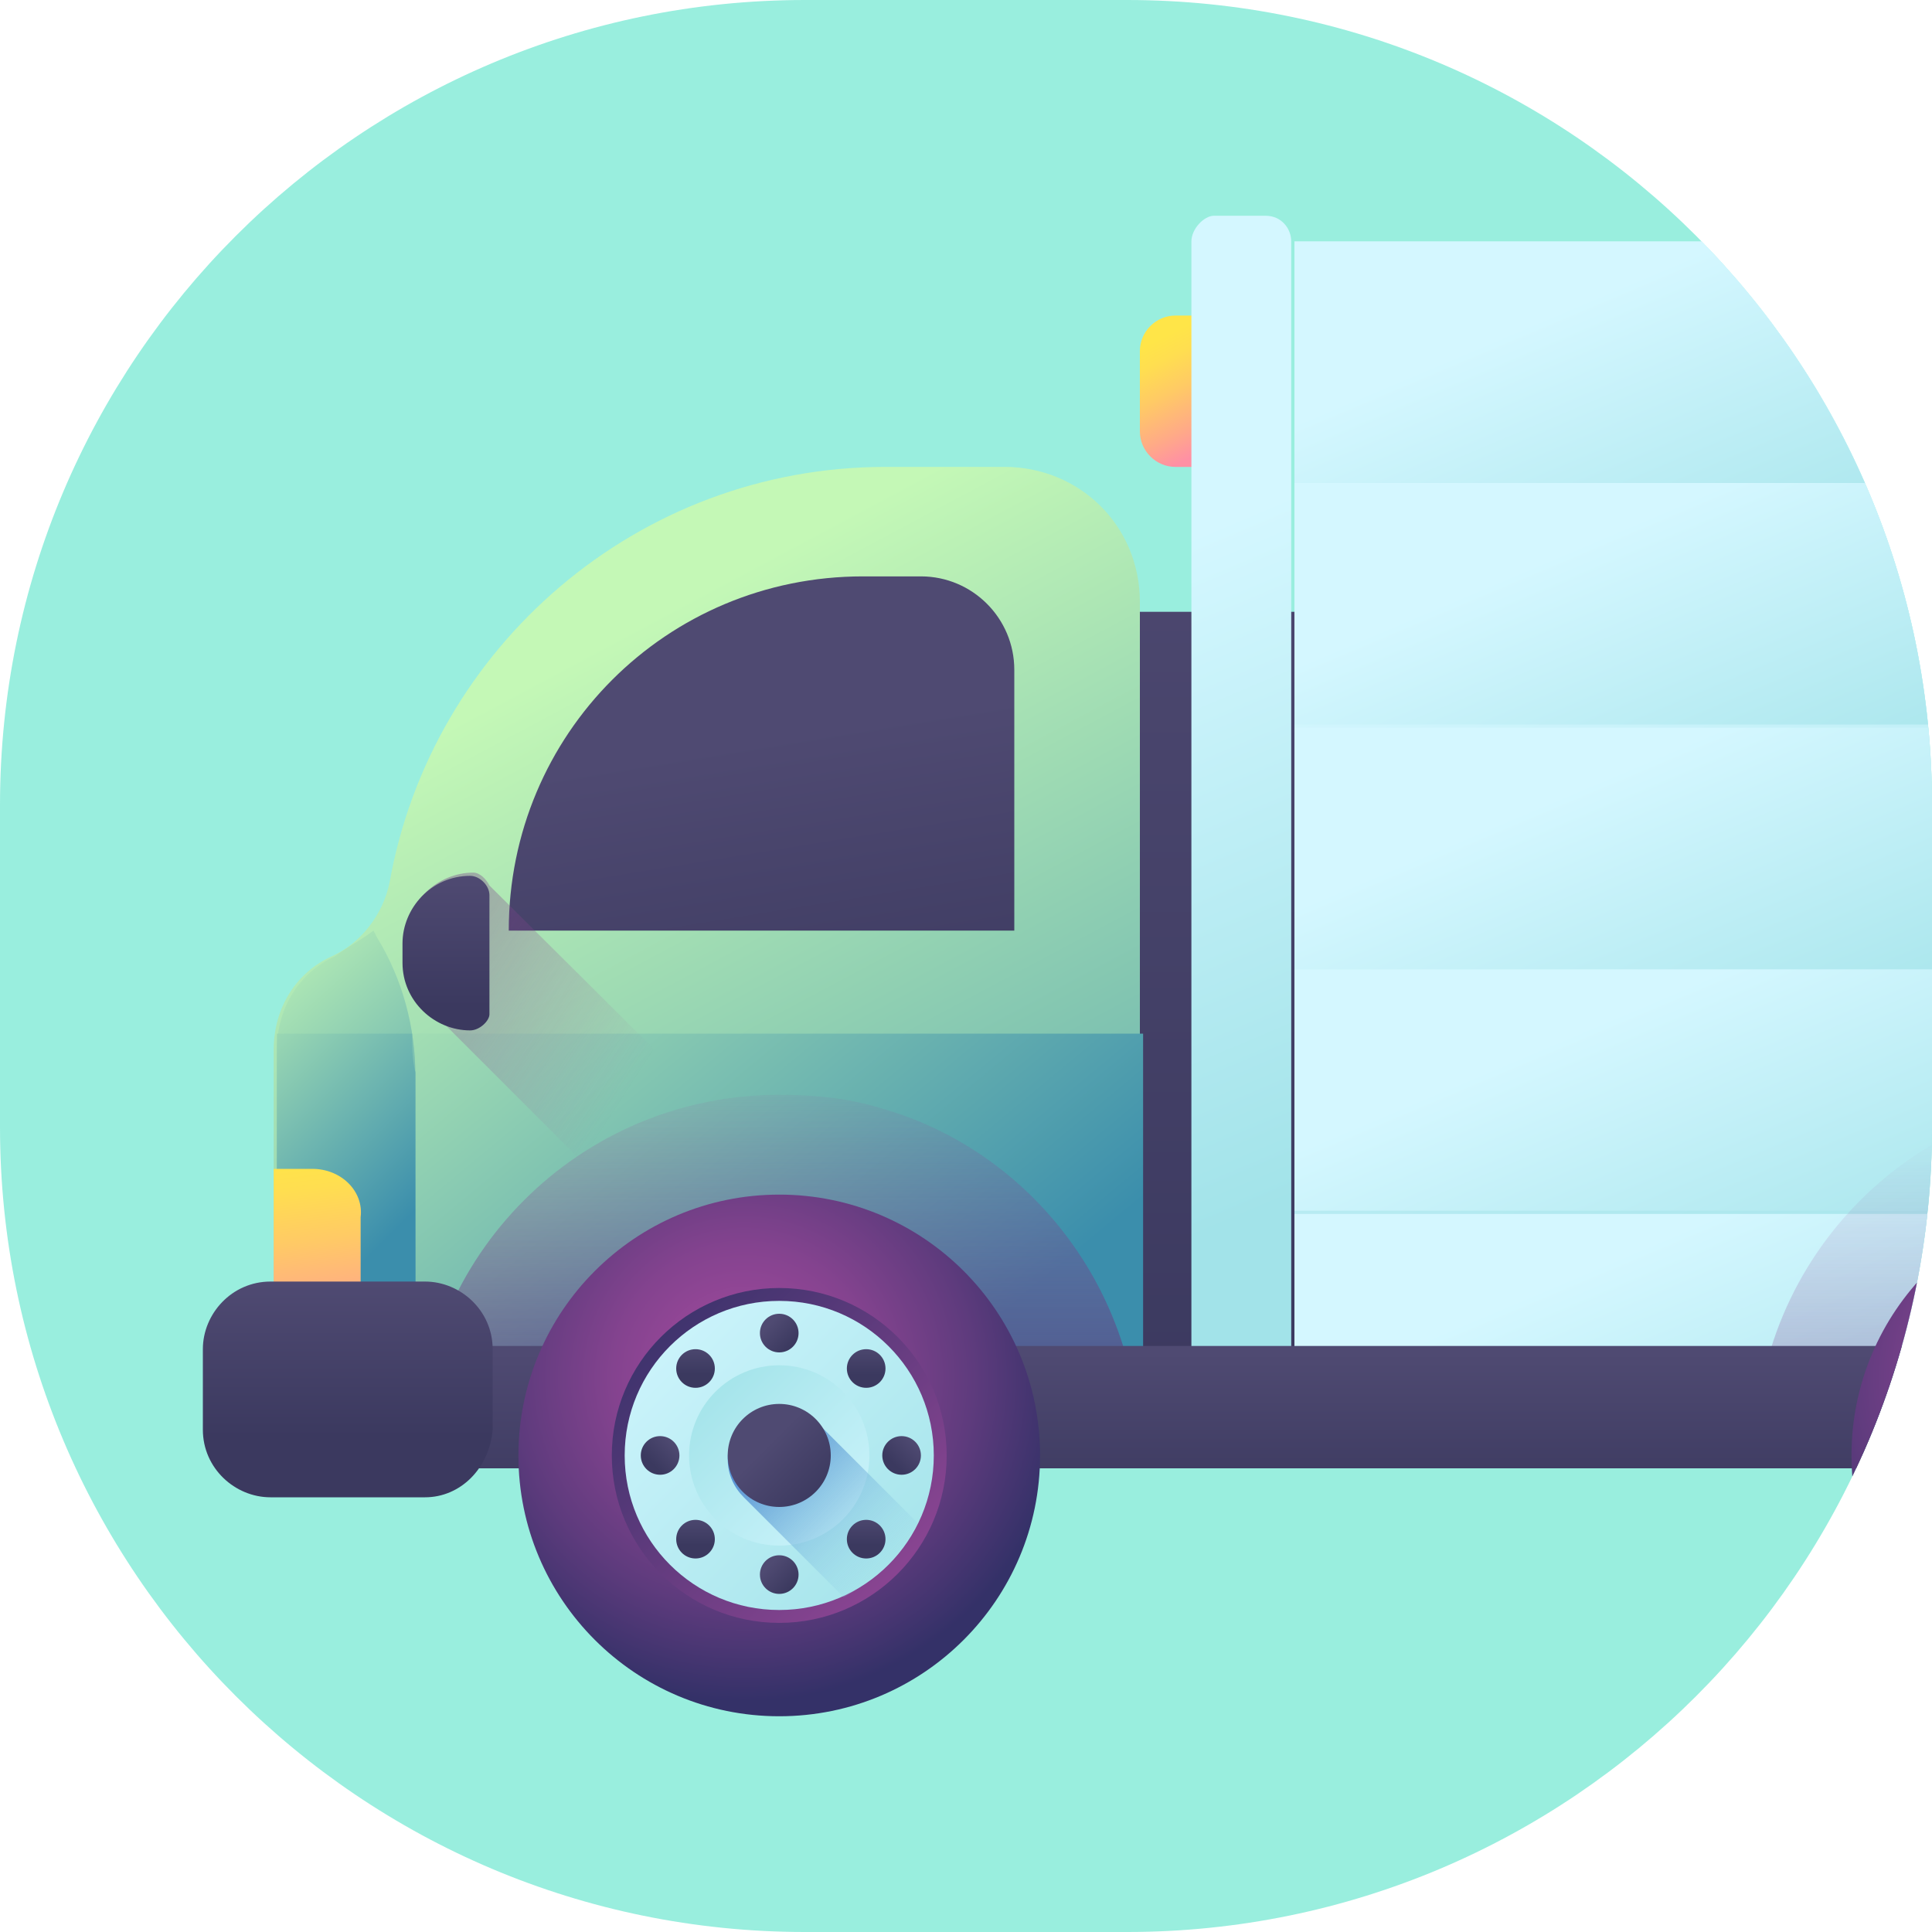 <?xml version="1.0" encoding="utf-8"?>
<!-- Generator: Adobe Illustrator 24.1.0, SVG Export Plug-In . SVG Version: 6.00 Build 0)  -->
<svg version="1.1" id="Layer_1" xmlns="http://www.w3.org/2000/svg" xmlns:xlink="http://www.w3.org/1999/xlink" x="0px" y="0px"
	 viewBox="0 0 60 60" style="enable-background:new 0 0 60 60;" xml:space="preserve">
<style type="text/css">
	.st0{opacity:0.4;fill:#00D6AD;enable-background:new    ;}
	.st1{clip-path:url(#SVGID_2_);}
	.st2{fill:url(#SVGID_3_);}
	.st3{fill:url(#SVGID_4_);}
	.st4{fill:url(#SVGID_5_);}
	.st5{fill:url(#SVGID_6_);}
	.st6{fill:url(#SVGID_7_);}
	.st7{fill:url(#SVGID_8_);}
	.st8{fill:url(#SVGID_9_);}
	.st9{fill:url(#SVGID_10_);}
	.st10{fill:url(#SVGID_11_);}
	.st11{fill:url(#SVGID_12_);}
	.st12{fill:url(#SVGID_13_);}
	.st13{fill:url(#SVGID_14_);}
	.st14{fill:url(#SVGID_15_);}
	.st15{fill:url(#SVGID_16_);}
	.st16{fill:url(#SVGID_17_);}
	.st17{fill:url(#SVGID_18_);}
	.st18{fill:url(#SVGID_19_);}
	.st19{fill:url(#SVGID_20_);}
	.st20{fill:url(#SVGID_21_);}
	.st21{fill:url(#SVGID_22_);}
	.st22{fill:url(#SVGID_23_);}
	.st23{fill:url(#SVGID_24_);}
	.st24{fill:url(#SVGID_25_);}
	.st25{fill:url(#SVGID_26_);}
	.st26{fill:url(#SVGID_27_);}
	.st27{fill:url(#SVGID_28_);}
	.st28{fill:url(#SVGID_29_);}
	.st29{fill:url(#SVGID_30_);}
	.st30{fill:url(#SVGID_31_);}
	.st31{fill:url(#SVGID_32_);}
	.st32{fill:url(#SVGID_33_);}
	.st33{fill:url(#SVGID_34_);}
	.st34{fill:url(#SVGID_35_);}
	.st35{fill:url(#SVGID_36_);}
	.st36{fill:url(#SVGID_37_);}
	.st37{fill:url(#SVGID_38_);}
	.st38{fill:url(#SVGID_39_);}
	.st39{fill:url(#SVGID_40_);}
	.st40{fill:url(#SVGID_41_);}
	.st41{fill:url(#SVGID_42_);}
	.st42{fill:url(#SVGID_43_);}
	.st43{fill:url(#SVGID_44_);}
	.st44{fill:url(#SVGID_45_);}
	.st45{fill:url(#SVGID_46_);}
	.st46{fill:url(#SVGID_47_);}
	.st47{fill:url(#SVGID_48_);}
	.st48{fill:url(#SVGID_49_);}
	.st49{fill:url(#SVGID_50_);}
	.st50{fill:url(#SVGID_51_);}
	.st51{fill:url(#SVGID_52_);}
	.st52{fill:url(#SVGID_53_);}
	.st53{fill:url(#SVGID_54_);}
</style>
<g id="ease" transform="translate(-140 -1062)">
	<path id="Rectangle_108" class="st0" d="M165,1062h10c13.8,0,25,11.2,25,25v10c0,13.8-11.2,25-25,25h-10c-13.8,0-25-11.2-25-25v-10
		C140,1073.2,151.2,1062,165,1062z"/>
	<g>
		<g>
			<g>
				<g>
					<g>
						<defs>
							<path id="SVGID_1_" d="M165,1062h10c13.8,0,25,11.2,25,25v10c0,13.8-11.2,25-25,25h-10c-13.8,0-25-11.2-25-25v-10
								C140,1073.2,151.2,1062,165,1062z"/>
						</defs>
						<clipPath id="SVGID_2_">
							<use xlink:href="#SVGID_1_"  style="overflow:visible;"/>
						</clipPath>
						<g class="st1">
							
								<linearGradient id="SVGID_3_" gradientUnits="userSpaceOnUse" x1="173.893" y1="1114.524" x2="173.893" y2="1082.911" gradientTransform="matrix(1.004 0 0 -1.004 2.467 2193.424)">
								<stop  offset="0" style="stop-color:#4F4A72"/>
								<stop  offset="1" style="stop-color:#3B395F"/>
							</linearGradient>
							<path class="st2" d="M172.9,1081h8.2v26.2h-8.2V1081z"/>
							
								<linearGradient id="SVGID_4_" gradientUnits="userSpaceOnUse" x1="173.101" y1="1116.572" x2="174.762" y2="1113.25" gradientTransform="matrix(1.004 0 0 -1.004 2.467 2193.424)">
								<stop  offset="0" style="stop-color:#FFE548"/>
								<stop  offset="0.176" style="stop-color:#FFDE50"/>
								<stop  offset="0.445" style="stop-color:#FFCA65"/>
								<stop  offset="0.771" style="stop-color:#FFAA87"/>
								<stop  offset="1" style="stop-color:#FF90A4"/>
							</linearGradient>
							<path class="st3" d="M178.3,1076.5h-1.8c-0.6,0-1.1-0.5-1.1-1.1v-2.5c0-0.6,0.5-1.1,1.1-1.1h1.8V1076.5z"/>
							
								<linearGradient id="SVGID_5_" gradientUnits="userSpaceOnUse" x1="190.713" y1="1112.263" x2="201.306" y2="1087.187" gradientTransform="matrix(1.004 0 0 -1.004 2.467 2193.424)">
								<stop  offset="0" style="stop-color:#D4F7FF"/>
								<stop  offset="1" style="stop-color:#A2E3E9"/>
							</linearGradient>
							<path class="st4" d="M180.2,1069.5h37.3v37.7h-37.3V1069.5z"/>
							
								<linearGradient id="SVGID_6_" gradientUnits="userSpaceOnUse" x1="193.454" y1="1090.762" x2="198.073" y2="1079.83" gradientTransform="matrix(1.004 0 0 -1.004 2.467 2193.424)">
								<stop  offset="0" style="stop-color:#D4F7FF"/>
								<stop  offset="1" style="stop-color:#A2E3E9"/>
							</linearGradient>
							<path class="st5" d="M180.2,1099.7h37.3v7.5h-37.3V1099.7z"/>
							
								<linearGradient id="SVGID_7_" gradientUnits="userSpaceOnUse" x1="193.454" y1="1098.268" x2="198.073" y2="1087.336" gradientTransform="matrix(1.004 0 0 -1.004 2.467 2193.424)">
								<stop  offset="0" style="stop-color:#D4F7FF"/>
								<stop  offset="1" style="stop-color:#A2E3E9"/>
							</linearGradient>
							<path class="st6" d="M180.2,1092.1h37.3v7.5h-37.3V1092.1z"/>
							
								<linearGradient id="SVGID_8_" gradientUnits="userSpaceOnUse" x1="193.454" y1="1105.774" x2="198.073" y2="1094.842" gradientTransform="matrix(1.004 0 0 -1.004 2.467 2193.424)">
								<stop  offset="0" style="stop-color:#D4F7FF"/>
								<stop  offset="1" style="stop-color:#A2E3E9"/>
							</linearGradient>
							<path class="st7" d="M180.2,1084.6h37.3v7.5h-37.3V1084.6z"/>
							
								<linearGradient id="SVGID_9_" gradientUnits="userSpaceOnUse" x1="193.454" y1="1113.28" x2="198.073" y2="1102.347" gradientTransform="matrix(1.004 0 0 -1.004 2.467 2193.424)">
								<stop  offset="0" style="stop-color:#D4F7FF"/>
								<stop  offset="1" style="stop-color:#A2E3E9"/>
							</linearGradient>
							<path class="st8" d="M180.2,1077h37.3v7.5h-37.3V1077z"/>
							
								<linearGradient id="SVGID_10_" gradientUnits="userSpaceOnUse" x1="193.454" y1="1120.786" x2="198.073" y2="1109.853" gradientTransform="matrix(1.004 0 0 -1.004 2.467 2193.424)">
								<stop  offset="0" style="stop-color:#D4F7FF"/>
								<stop  offset="1" style="stop-color:#A2E3E9"/>
							</linearGradient>
							<path class="st9" d="M180.2,1069.5h37.3v7.5h-37.3V1069.5z"/>
							
								<linearGradient id="SVGID_11_" gradientUnits="userSpaceOnUse" x1="171.782" y1="1109.515" x2="179.619" y2="1090.963" gradientTransform="matrix(1.004 0 0 -1.004 2.467 2193.424)">
								<stop  offset="0" style="stop-color:#D4F7FF"/>
								<stop  offset="1" style="stop-color:#A2E3E9"/>
							</linearGradient>
							<path class="st10" d="M177,1069.5v37.7h3.1v-37.7c0-0.4-0.3-0.8-0.8-0.8h-1.6C177.4,1068.7,177,1069.1,177,1069.5L177,1069.5
								z"/>
							
								<linearGradient id="SVGID_12_" gradientUnits="userSpaceOnUse" x1="212.045" y1="1109.515" x2="219.883" y2="1090.963" gradientTransform="matrix(1.004 0 0 -1.004 2.467 2193.424)">
								<stop  offset="0" style="stop-color:#D4F7FF"/>
								<stop  offset="1" style="stop-color:#A2E3E9"/>
							</linearGradient>
							<path class="st11" d="M217.5,1069.5v37.7h3.1v-37.7c0-0.4-0.3-0.8-0.8-0.8h-1.6C217.8,1068.7,217.5,1069.1,217.5,1069.5z"/>
							
								<linearGradient id="SVGID_13_" gradientUnits="userSpaceOnUse" x1="153.49" y1="1105.856" x2="170.302" y2="1074.345" gradientTransform="matrix(1.004 0 0 -1.004 2.467 2193.424)">
								<stop  offset="0" style="stop-color:#C4F8B6"/>
								<stop  offset="1" style="stop-color:#3B8EAC"/>
							</linearGradient>
							<path class="st12" d="M171.2,1076.5h-3.7c-7.7,0-14.1,5.6-15.4,12.9c-0.2,1-0.9,1.9-1.8,2.3c-1.1,0.5-1.8,1.6-1.8,2.9v12.7
								h3.4h2.8h20.7v-26.6C175.4,1078.3,173.5,1076.5,171.2,1076.5L171.2,1076.5z"/>
							
								<linearGradient id="SVGID_14_" gradientUnits="userSpaceOnUse" x1="148.167" y1="1101.416" x2="163.727" y2="1082.686" gradientTransform="matrix(1.004 0 0 -1.004 2.467 2193.424)">
								<stop  offset="0" style="stop-color:#C4F8B6"/>
								<stop  offset="1" style="stop-color:#3B8EAC"/>
							</linearGradient>
							<path class="st13" d="M148.6,1094.1c0,0.1,0,0.3,0,0.4v12.7h3.4h2.8h20.7v-13.1L148.6,1094.1L148.6,1094.1z"/>
							
								<linearGradient id="SVGID_15_" gradientUnits="userSpaceOnUse" x1="160.304" y1="1104.014" x2="161.999" y2="1093.531" gradientTransform="matrix(1.004 0 0 -1.004 2.467 2193.424)">
								<stop  offset="0" style="stop-color:#4F4A72"/>
								<stop  offset="1" style="stop-color:#3B395F"/>
							</linearGradient>
							<path class="st14" d="M171.5,1090.9h-15.7c0-6.1,4.9-11,11-11h1.8c1.6,0,2.9,1.3,2.9,2.9V1090.9z"/>
							
								<linearGradient id="SVGID_16_" gradientUnits="userSpaceOnUse" x1="155.826" y1="1092.269" x2="138.837" y2="1103.293" gradientTransform="matrix(1.004 0 0 -1.004 2.467 2193.424)">
								<stop  offset="0" style="stop-color:#A34A9E;stop-opacity:0"/>
								<stop  offset="1" style="stop-color:#343168"/>
							</linearGradient>
							<path class="st15" d="M155.2,1089.5c-0.1-0.2-0.3-0.4-0.5-0.4c-1.1,0-2.1,0.9-2.1,2.1v0.6c0,0.7,0.3,1.3,0.8,1.6l13.7,13.7
								h5.8L155.2,1089.5z"/>
							
								<linearGradient id="SVGID_17_" gradientUnits="userSpaceOnUse" x1="150.802" y1="1099.826" x2="150.802" y2="1095.799" gradientTransform="matrix(1.004 0 0 -1.004 2.467 2193.424)">
								<stop  offset="0" style="stop-color:#4F4A72"/>
								<stop  offset="1" style="stop-color:#3B395F"/>
							</linearGradient>
							<path class="st16" d="M154.6,1094c-1.1,0-2.1-0.9-2.1-2.1v-0.6c0-1.1,0.9-2.1,2.1-2.1c0.3,0,0.6,0.3,0.6,0.6v3.7
								C155.2,1093.7,154.9,1094,154.6,1094z"/>
							
								<linearGradient id="SVGID_18_" gradientUnits="userSpaceOnUse" x1="161.127" y1="1094.34" x2="161.127" y2="1078.13" gradientTransform="matrix(1.004 0 0 -1.004 2.467 2193.424)">
								<stop  offset="0" style="stop-color:#A34A9E;stop-opacity:0"/>
								<stop  offset="1" style="stop-color:#343168"/>
							</linearGradient>
							<path class="st17" d="M175.4,1107.2H153c0-6.2,5-11.2,11.2-11.2c1.1,0,2.1,0.1,3.1,0.4C172,1097.7,175.4,1102.1,175.4,1107.2
								L175.4,1107.2z"/>
							
								<linearGradient id="SVGID_19_" gradientUnits="userSpaceOnUse" x1="202.386" y1="1091.937" x2="202.386" y2="1066.155" gradientTransform="matrix(1.004 0 0 -1.004 2.467 2193.424)">
								<stop  offset="0" style="stop-color:#A34A9E;stop-opacity:0"/>
								<stop  offset="1" style="stop-color:#343168"/>
							</linearGradient>
							<path class="st18" d="M216.9,1107.2h-22.4c0-6.2,5-11.2,11.2-11.2c1.1,0,2.1,0.1,3.1,0.4
								C213.4,1097.7,216.9,1102.1,216.9,1107.2z"/>
							
								<linearGradient id="SVGID_20_" gradientUnits="userSpaceOnUse" x1="181.608" y1="1085.078" x2="181.608" y2="1080.291" gradientTransform="matrix(1.004 0 0 -1.004 2.467 2193.424)">
								<stop  offset="0" style="stop-color:#4F4A72"/>
								<stop  offset="1" style="stop-color:#3B395F"/>
							</linearGradient>
							<path class="st19" d="M151.1,1103.8h67.3v3.8h-67.3V1103.8z"/>
							
								<radialGradient id="SVGID_21_" cx="160.001" cy="1084.324" r="10.039" gradientTransform="matrix(1.004 0 0 -1.004 2.467 2193.424)" gradientUnits="userSpaceOnUse">
								<stop  offset="0" style="stop-color:#A34A9E"/>
								<stop  offset="0.155" style="stop-color:#9B489A"/>
								<stop  offset="0.402" style="stop-color:#84438F"/>
								<stop  offset="0.707" style="stop-color:#5E3B7D"/>
								<stop  offset="1" style="stop-color:#343168"/>
							</radialGradient>
							<circle class="st20" cx="164.2" cy="1107.2" r="8.1"/>
							
								<linearGradient id="SVGID_22_" gradientUnits="userSpaceOnUse" x1="-3043.108" y1="4327.989" x2="-3032.026" y2="4316.906" gradientTransform="matrix(-1.004 0 0 1.004 -2884.812 -3231.769)">
								<stop  offset="0" style="stop-color:#A34A9E"/>
								<stop  offset="1" style="stop-color:#343168"/>
							</linearGradient>
							<circle class="st21" cx="164.2" cy="1107.2" r="5.2"/>
							
								<linearGradient id="SVGID_23_" gradientUnits="userSpaceOnUse" x1="155.691" y1="1087.429" x2="165.761" y2="1077.359" gradientTransform="matrix(1.004 0 0 -1.004 2.467 2193.424)">
								<stop  offset="0" style="stop-color:#D4F7FF"/>
								<stop  offset="1" style="stop-color:#A2E3E9"/>
							</linearGradient>
							<circle class="st22" cx="164.2" cy="1107.2" r="4.8"/>
							
								<linearGradient id="SVGID_24_" gradientUnits="userSpaceOnUse" x1="-3040.285" y1="4325.165" x2="-3034.433" y2="4319.314" gradientTransform="matrix(-1.004 0 0 1.004 -2884.812 -3231.769)">
								<stop  offset="0" style="stop-color:#D4F7FF"/>
								<stop  offset="1" style="stop-color:#A2E3E9"/>
							</linearGradient>
							<circle class="st23" cx="164.2" cy="1107.2" r="2.8"/>
							
								<linearGradient id="SVGID_25_" gradientUnits="userSpaceOnUse" x1="165.159" y1="1077.961" x2="160.62" y2="1082.5" gradientTransform="matrix(1.004 0 0 -1.004 2.467 2193.424)">
								<stop  offset="0" style="stop-color:#A2E3E9;stop-opacity:0"/>
								<stop  offset="1" style="stop-color:#518CD2"/>
							</linearGradient>
							<path class="st24" d="M168.5,1109.3l-3.1-3.1c-0.3-0.3-0.7-0.5-1.2-0.5c-0.9,0-1.6,0.7-1.6,1.6c0,0.5,0.2,0.9,0.5,1.2
								l3.1,3.1C167.3,1111,168,1110.2,168.5,1109.3L168.5,1109.3z"/>
							
								<linearGradient id="SVGID_26_" gradientUnits="userSpaceOnUse" x1="160.805" y1="1082.315" x2="162.439" y2="1080.681" gradientTransform="matrix(1.004 0 0 -1.004 2.467 2193.424)">
								<stop  offset="0" style="stop-color:#4F4A72"/>
								<stop  offset="1" style="stop-color:#3B395F"/>
							</linearGradient>
							<circle class="st25" cx="164.2" cy="1107.2" r="1.6"/>
							
								<linearGradient id="SVGID_27_" gradientUnits="userSpaceOnUse" x1="160.839" y1="1086.012" x2="161.515" y2="1085.336" gradientTransform="matrix(1.004 0 0 -1.004 2.467 2193.424)">
								<stop  offset="0" style="stop-color:#4F4A72"/>
								<stop  offset="1" style="stop-color:#3B395F"/>
							</linearGradient>
							<circle class="st26" cx="164.2" cy="1103.4" r="0.6"/>
							
								<linearGradient id="SVGID_28_" gradientUnits="userSpaceOnUse" x1="160.839" y1="1078.551" x2="161.515" y2="1077.874" gradientTransform="matrix(1.004 0 0 -1.004 2.467 2193.424)">
								<stop  offset="0" style="stop-color:#4F4A72"/>
								<stop  offset="1" style="stop-color:#3B395F"/>
							</linearGradient>
							<circle class="st27" cx="164.2" cy="1110.9" r="0.6"/>
							
								<linearGradient id="SVGID_29_" gradientUnits="userSpaceOnUse" x1="181.719" y1="4305.145" x2="182.395" y2="4304.469" gradientTransform="matrix(0 1.004 1.004 0 -4153.769 924.467)">
								<stop  offset="0" style="stop-color:#4F4A72"/>
								<stop  offset="1" style="stop-color:#3B395F"/>
							</linearGradient>
							<circle class="st28" cx="168" cy="1107.2" r="0.6"/>
							
								<linearGradient id="SVGID_30_" gradientUnits="userSpaceOnUse" x1="181.719" y1="4297.684" x2="182.395" y2="4297.007" gradientTransform="matrix(0 1.004 1.004 0 -4153.769 924.467)">
								<stop  offset="0" style="stop-color:#4F4A72"/>
								<stop  offset="1" style="stop-color:#3B395F"/>
							</linearGradient>
							<circle class="st29" cx="160.5" cy="1107.2" r="0.6"/>
							
								<linearGradient id="SVGID_31_" gradientUnits="userSpaceOnUse" x1="838.281" y1="2691.311" x2="838.957" y2="2690.635" gradientTransform="matrix(0.71 0.71 0.71 -0.71 -2338.334 2419.36)">
								<stop  offset="0" style="stop-color:#4F4A72"/>
								<stop  offset="1" style="stop-color:#3B395F"/>
							</linearGradient>
							<circle class="st30" cx="166.9" cy="1104.5" r="0.6"/>
							
								<linearGradient id="SVGID_32_" gradientUnits="userSpaceOnUse" x1="838.28" y1="2683.849" x2="838.957" y2="2683.172" gradientTransform="matrix(0.71 0.71 0.71 -0.71 -2338.334 2419.36)">
								<stop  offset="0" style="stop-color:#4F4A72"/>
								<stop  offset="1" style="stop-color:#3B395F"/>
							</linearGradient>
							<circle class="st31" cx="161.6" cy="1109.8" r="0.6"/>
							
								<linearGradient id="SVGID_33_" gradientUnits="userSpaceOnUse" x1="-1423.568" y1="429.464" x2="-1422.89" y2="428.787" gradientTransform="matrix(-0.71 0.71 -0.71 -0.71 -544.011 2419.36)">
								<stop  offset="0" style="stop-color:#4F4A72"/>
								<stop  offset="1" style="stop-color:#3B395F"/>
							</linearGradient>
							<circle class="st32" cx="161.6" cy="1104.5" r="0.6"/>
							
								<linearGradient id="SVGID_34_" gradientUnits="userSpaceOnUse" x1="-1423.568" y1="422.001" x2="-1422.891" y2="421.324" gradientTransform="matrix(-0.71 0.71 -0.71 -0.71 -544.011 2419.36)">
								<stop  offset="0" style="stop-color:#4F4A72"/>
								<stop  offset="1" style="stop-color:#3B395F"/>
							</linearGradient>
							<circle class="st33" cx="166.9" cy="1109.8" r="0.6"/>
							
								<radialGradient id="SVGID_35_" cx="201.261" cy="1084.324" r="10.039" gradientTransform="matrix(1.004 0 0 -1.004 2.467 2193.424)" gradientUnits="userSpaceOnUse">
								<stop  offset="0" style="stop-color:#A34A9E"/>
								<stop  offset="0.155" style="stop-color:#9B489A"/>
								<stop  offset="0.402" style="stop-color:#84438F"/>
								<stop  offset="0.707" style="stop-color:#5E3B7D"/>
								<stop  offset="1" style="stop-color:#343168"/>
							</radialGradient>
							<circle class="st34" cx="205.6" cy="1107.2" r="8.1"/>
							
								<linearGradient id="SVGID_36_" gradientUnits="userSpaceOnUse" x1="-3084.368" y1="4327.989" x2="-3073.286" y2="4316.906" gradientTransform="matrix(-1.004 0 0 1.004 -2884.812 -3231.769)">
								<stop  offset="0" style="stop-color:#A34A9E"/>
								<stop  offset="1" style="stop-color:#343168"/>
							</linearGradient>
							<circle class="st35" cx="205.6" cy="1107.2" r="5.2"/>
							
								<linearGradient id="SVGID_37_" gradientUnits="userSpaceOnUse" x1="196.951" y1="1087.429" x2="207.021" y2="1077.359" gradientTransform="matrix(1.004 0 0 -1.004 2.467 2193.424)">
								<stop  offset="0" style="stop-color:#D4F7FF"/>
								<stop  offset="1" style="stop-color:#A2E3E9"/>
							</linearGradient>
							<circle class="st36" cx="205.6" cy="1107.2" r="4.8"/>
							
								<linearGradient id="SVGID_38_" gradientUnits="userSpaceOnUse" x1="-3081.545" y1="4325.165" x2="-3075.693" y2="4319.314" gradientTransform="matrix(-1.004 0 0 1.004 -2884.812 -3231.769)">
								<stop  offset="0" style="stop-color:#D4F7FF"/>
								<stop  offset="1" style="stop-color:#A2E3E9"/>
							</linearGradient>
							<circle class="st37" cx="205.6" cy="1107.2" r="2.8"/>
							
								<linearGradient id="SVGID_39_" gradientUnits="userSpaceOnUse" x1="206.419" y1="1077.961" x2="201.88" y2="1082.5" gradientTransform="matrix(1.004 0 0 -1.004 2.467 2193.424)">
								<stop  offset="0" style="stop-color:#A2E3E9;stop-opacity:0"/>
								<stop  offset="1" style="stop-color:#518CD2"/>
							</linearGradient>
							<path class="st38" d="M209.9,1109.3l-3.1-3.1c-0.3-0.3-0.7-0.5-1.2-0.5c-0.9,0-1.6,0.7-1.6,1.6c0,0.5,0.2,0.9,0.5,1.2
								l3.1,3.1C208.7,1111,209.5,1110.2,209.9,1109.3z"/>
							
								<linearGradient id="SVGID_40_" gradientUnits="userSpaceOnUse" x1="202.065" y1="1082.315" x2="203.698" y2="1080.681" gradientTransform="matrix(1.004 0 0 -1.004 2.467 2193.424)">
								<stop  offset="0" style="stop-color:#4F4A72"/>
								<stop  offset="1" style="stop-color:#3B395F"/>
							</linearGradient>
							<circle class="st39" cx="205.6" cy="1107.2" r="1.6"/>
							
								<linearGradient id="SVGID_41_" gradientUnits="userSpaceOnUse" x1="202.098" y1="1086.012" x2="202.775" y2="1085.336" gradientTransform="matrix(1.004 0 0 -1.004 2.467 2193.424)">
								<stop  offset="0" style="stop-color:#4F4A72"/>
								<stop  offset="1" style="stop-color:#3B395F"/>
							</linearGradient>
							<circle class="st40" cx="205.6" cy="1103.4" r="0.6"/>
							
								<linearGradient id="SVGID_42_" gradientUnits="userSpaceOnUse" x1="202.098" y1="1078.551" x2="202.775" y2="1077.874" gradientTransform="matrix(1.004 0 0 -1.004 2.467 2193.424)">
								<stop  offset="0" style="stop-color:#4F4A72"/>
								<stop  offset="1" style="stop-color:#3B395F"/>
							</linearGradient>
							<circle class="st41" cx="205.6" cy="1110.9" r="0.6"/>
							
								<linearGradient id="SVGID_43_" gradientUnits="userSpaceOnUse" x1="181.719" y1="4346.405" x2="182.395" y2="4345.729" gradientTransform="matrix(0 1.004 1.004 0 -4153.769 924.467)">
								<stop  offset="0" style="stop-color:#4F4A72"/>
								<stop  offset="1" style="stop-color:#3B395F"/>
							</linearGradient>
							<circle class="st42" cx="209.4" cy="1107.2" r="0.6"/>
							
								<linearGradient id="SVGID_44_" gradientUnits="userSpaceOnUse" x1="181.719" y1="4338.943" x2="182.395" y2="4338.267" gradientTransform="matrix(0 1.004 1.004 0 -4153.769 924.467)">
								<stop  offset="0" style="stop-color:#4F4A72"/>
								<stop  offset="1" style="stop-color:#3B395F"/>
							</linearGradient>
							<circle class="st43" cx="201.9" cy="1107.2" r="0.6"/>
							
								<linearGradient id="SVGID_45_" gradientUnits="userSpaceOnUse" x1="867.46" y1="2720.491" x2="868.137" y2="2719.814" gradientTransform="matrix(0.71 0.71 0.71 -0.71 -2338.334 2419.36)">
								<stop  offset="0" style="stop-color:#4F4A72"/>
								<stop  offset="1" style="stop-color:#3B395F"/>
							</linearGradient>
							<circle class="st44" cx="208.3" cy="1104.5" r="0.6"/>
							
								<linearGradient id="SVGID_46_" gradientUnits="userSpaceOnUse" x1="867.46" y1="2713.029" x2="868.136" y2="2712.352" gradientTransform="matrix(0.71 0.71 0.71 -0.71 -2338.334 2419.36)">
								<stop  offset="0" style="stop-color:#4F4A72"/>
								<stop  offset="1" style="stop-color:#3B395F"/>
							</linearGradient>
							<circle class="st45" cx="203" cy="1109.8" r="0.6"/>
							
								<linearGradient id="SVGID_47_" gradientUnits="userSpaceOnUse" x1="-1452.747" y1="400.284" x2="-1452.07" y2="399.608" gradientTransform="matrix(-0.71 0.71 -0.71 -0.71 -544.011 2419.36)">
								<stop  offset="0" style="stop-color:#4F4A72"/>
								<stop  offset="1" style="stop-color:#3B395F"/>
							</linearGradient>
							<circle class="st46" cx="203" cy="1104.5" r="0.6"/>
							
								<linearGradient id="SVGID_48_" gradientUnits="userSpaceOnUse" x1="-1452.747" y1="392.822" x2="-1452.071" y2="392.145" gradientTransform="matrix(-0.71 0.71 -0.71 -0.71 -544.011 2419.36)">
								<stop  offset="0" style="stop-color:#4F4A72"/>
								<stop  offset="1" style="stop-color:#3B395F"/>
							</linearGradient>
							<circle class="st47" cx="208.3" cy="1109.8" r="0.6"/>
							
								<linearGradient id="SVGID_49_" gradientUnits="userSpaceOnUse" x1="214.155" y1="1090.587" x2="216.873" y2="1087.315" gradientTransform="matrix(1.004 0 0 -1.004 2.467 2193.424)">
								<stop  offset="0" style="stop-color:#FF4974"/>
								<stop  offset="0.223" style="stop-color:#FB3F6C"/>
								<stop  offset="0.608" style="stop-color:#F12357"/>
								<stop  offset="1" style="stop-color:#E4003D"/>
							</linearGradient>
							<path class="st48" d="M220.6,1098.3h-1.3c-0.9,0-1.6,0.7-1.6,1.6v3.1h2.9V1098.3z"/>
							
								<linearGradient id="SVGID_50_" gradientUnits="userSpaceOnUse" x1="141.968" y1="1095.787" x2="150.072" y2="1086.727" gradientTransform="matrix(1.004 0 0 -1.004 2.467 2193.424)">
								<stop  offset="0" style="stop-color:#C4F8B6"/>
								<stop  offset="1" style="stop-color:#3B8EAC"/>
							</linearGradient>
							<path class="st49" d="M150.4,1091.7c-1.1,0.5-1.8,1.6-1.8,2.9v12.7h3.4h0.9v-11.9c0-1.5-0.4-3-1.2-4.3l-0.1-0.2
								C151.2,1091.2,150.8,1091.4,150.4,1091.7z"/>
							
								<linearGradient id="SVGID_51_" gradientUnits="userSpaceOnUse" x1="141.189" y1="1094.938" x2="148.237" y2="1087.891" gradientTransform="matrix(1.004 0 0 -1.004 2.467 2193.424)">
								<stop  offset="0" style="stop-color:#C4F8B6"/>
								<stop  offset="1" style="stop-color:#3B8EAC"/>
							</linearGradient>
							<path class="st50" d="M152.8,1094.1h-4.2v0c0,0.1,0,0.1,0,0.2c0,0.1,0,0.1,0,0.2v12.7h3.4h0.9v-11.9
								C152.8,1094.9,152.8,1094.5,152.8,1094.1z"/>
							
								<linearGradient id="SVGID_52_" gradientUnits="userSpaceOnUse" x1="146.489" y1="1091.255" x2="147.198" y2="1085.249" gradientTransform="matrix(1.004 0 0 -1.004 2.467 2193.424)">
								<stop  offset="0" style="stop-color:#FFE548"/>
								<stop  offset="0.176" style="stop-color:#FFDE50"/>
								<stop  offset="0.445" style="stop-color:#FFCA65"/>
								<stop  offset="0.771" style="stop-color:#FFAA87"/>
								<stop  offset="1" style="stop-color:#FF90A4"/>
							</linearGradient>
							<path class="st51" d="M149.7,1098.3h-1.2v4.6h2.7v-3.1C151.3,1099,150.6,1098.3,149.7,1098.3L149.7,1098.3z"/>
							
								<linearGradient id="SVGID_53_" gradientUnits="userSpaceOnUse" x1="147.746" y1="1087.216" x2="147.746" y2="1082.485" gradientTransform="matrix(1.004 0 0 -1.004 2.467 2193.424)">
								<stop  offset="0" style="stop-color:#4F4A72"/>
								<stop  offset="1" style="stop-color:#3B395F"/>
							</linearGradient>
							<path class="st52" d="M153.2,1108.5h-4.8c-1.1,0-2.1-0.9-2.1-2.1v-2.5c0-1.1,0.9-2.1,2.1-2.1h4.8c1.1,0,2.1,0.9,2.1,2.1v2.5
								C155.2,1107.6,154.3,1108.5,153.2,1108.5z"/>
							
								<linearGradient id="SVGID_54_" gradientUnits="userSpaceOnUse" x1="217.096" y1="1087.216" x2="217.096" y2="1082.485" gradientTransform="matrix(1.004 0 0 -1.004 2.467 2193.424)">
								<stop  offset="0" style="stop-color:#4F4A72"/>
								<stop  offset="1" style="stop-color:#3B395F"/>
							</linearGradient>
							<path class="st53" d="M221.6,1108.5h-2.4c-1.1,0-2.1-0.9-2.1-2.1v-2.5c0-1.1,0.9-2.1,2.1-2.1h2.4c1.1,0,2.1,0.9,2.1,2.1v2.5
								C223.7,1107.6,222.7,1108.5,221.6,1108.5z"/>
						</g>
					</g>
				</g>
			</g>
		</g>
	</g>
</g>
</svg>
